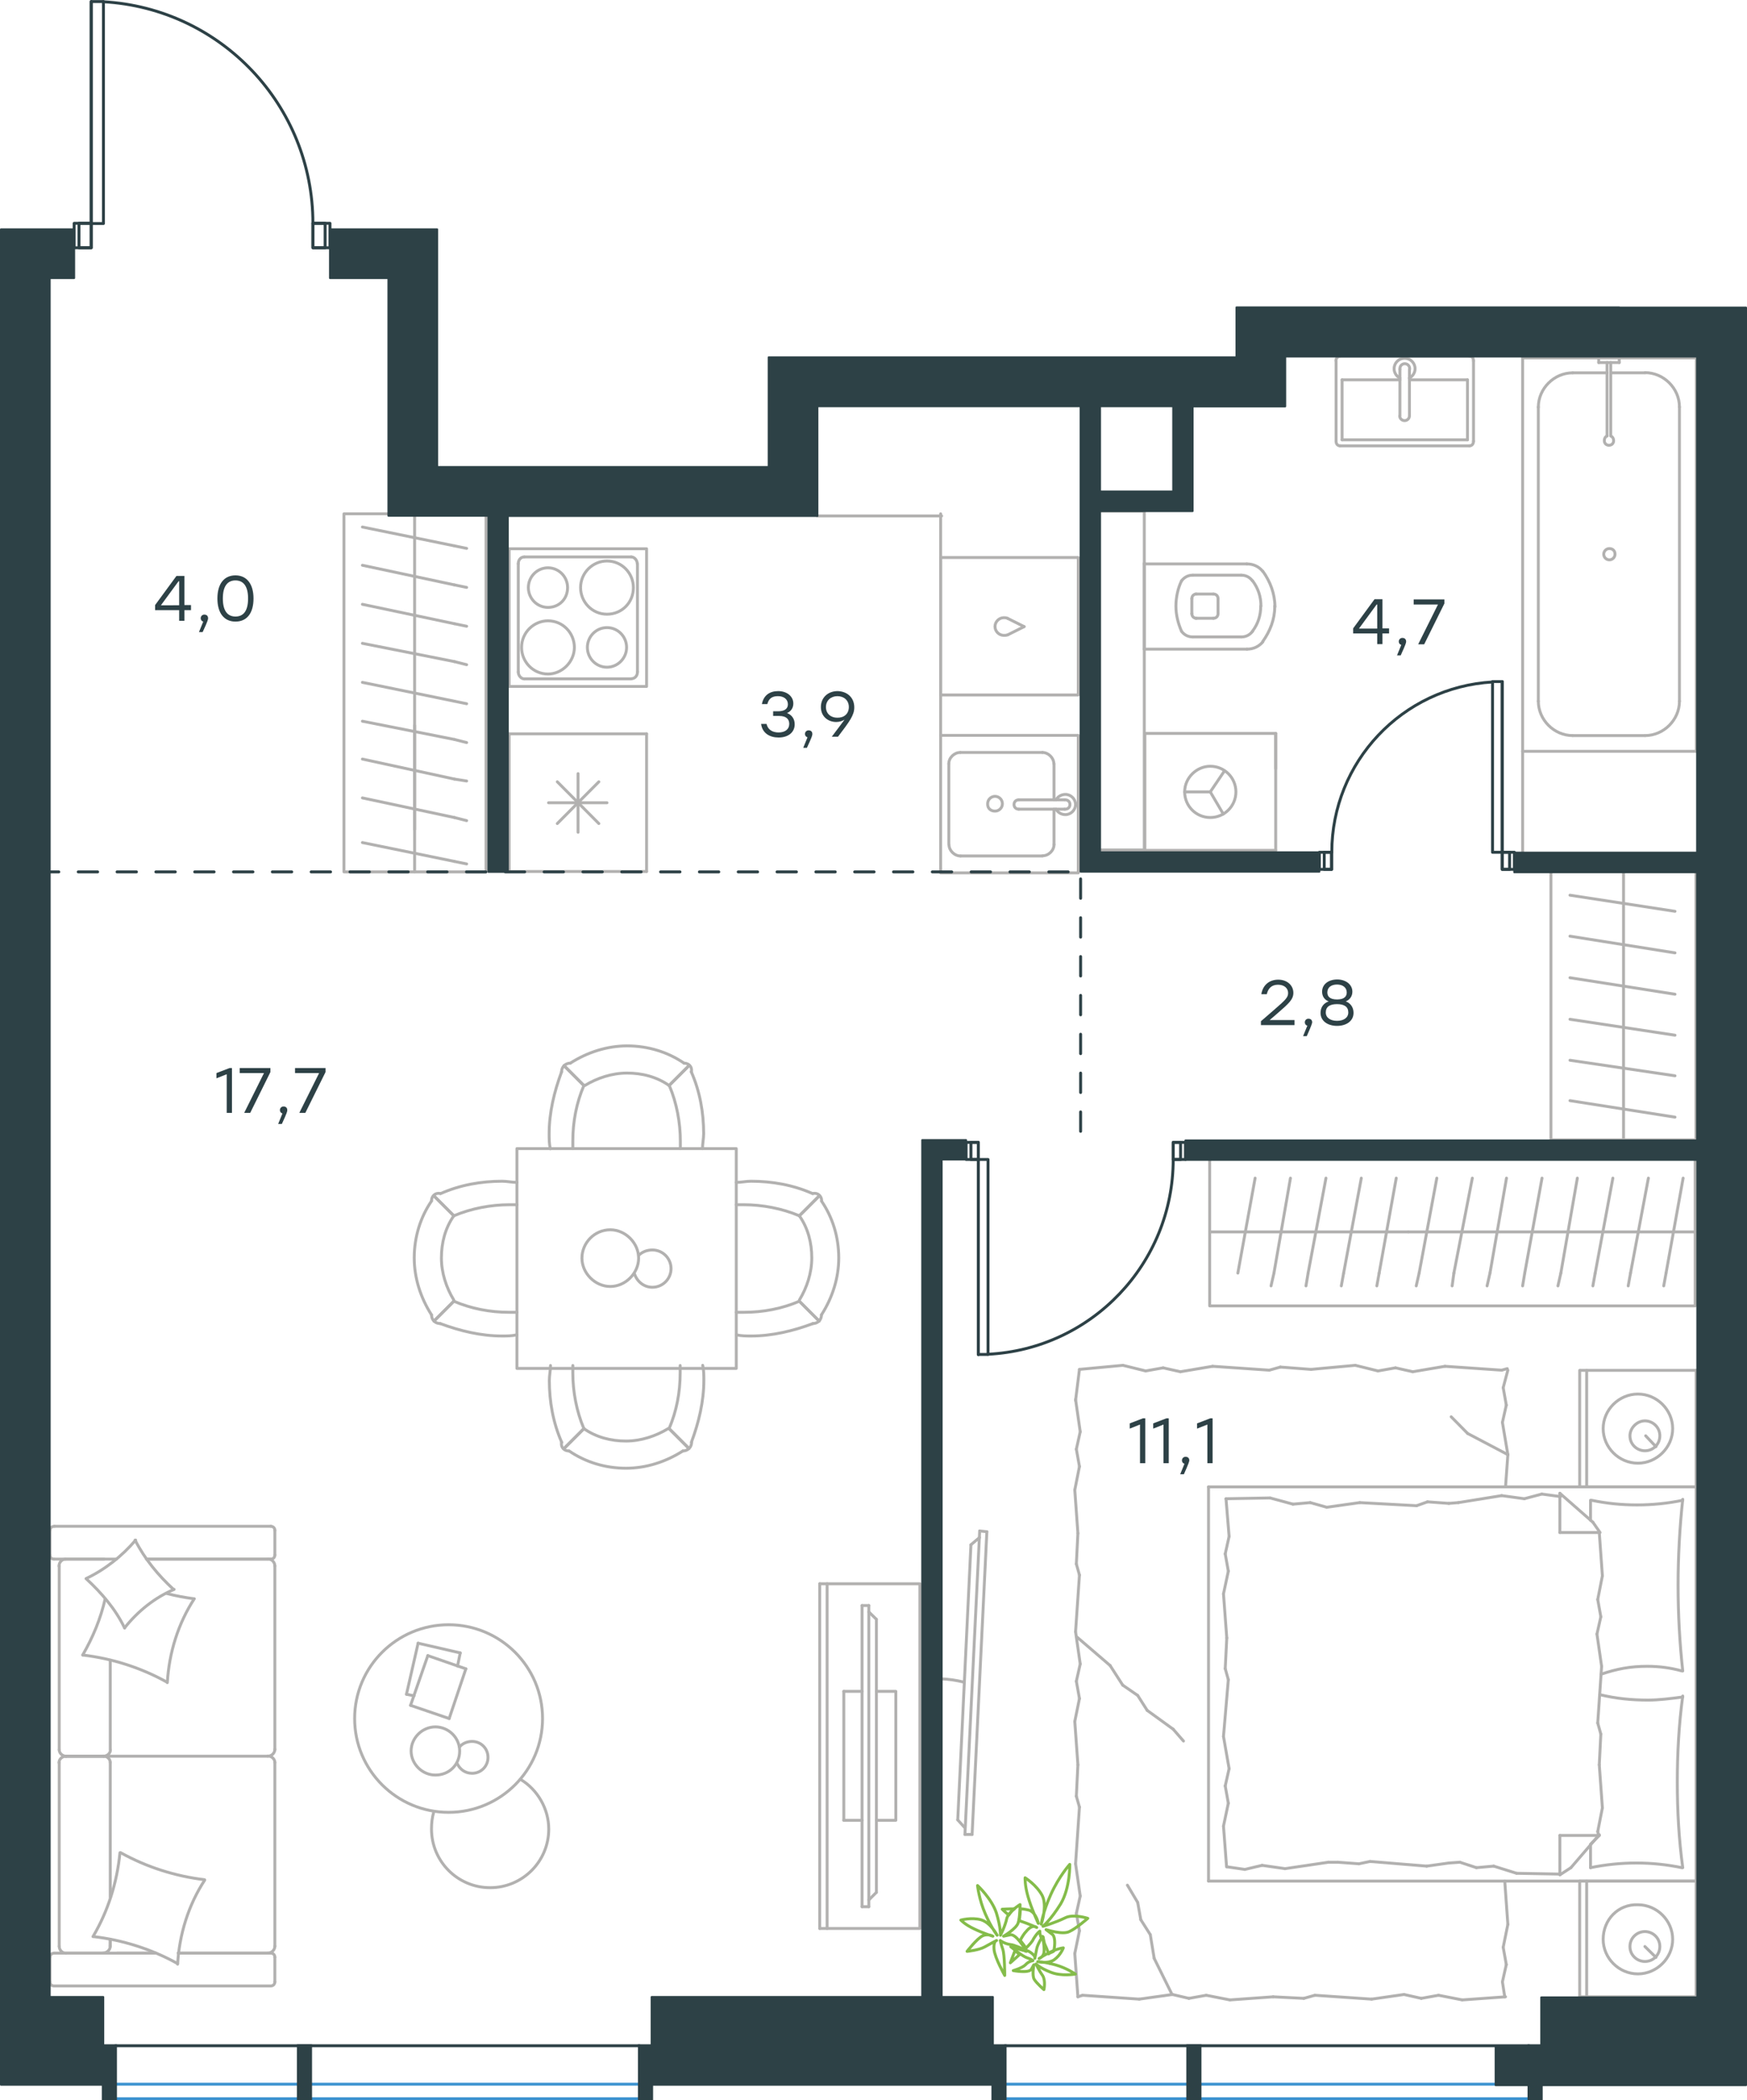 <?xml version="1.0" encoding="utf-8"?>
<!-- Generator: Adobe Illustrator 26.5.0, SVG Export Plug-In . SVG Version: 6.00 Build 0)  -->
<svg version="1.1" id="Слой_1" xmlns="http://www.w3.org/2000/svg" xmlns:xlink="http://www.w3.org/1999/xlink" x="0px" y="0px"
	 viewBox="0 0 900 1081.5" style="enable-background:new 0 0 900 1081.5;" xml:space="preserve">
<style type="text/css">
	.st0{fill:none;stroke:#B2B1B0;stroke-width:1.5;stroke-linecap:round;stroke-linejoin:round;stroke-miterlimit:22.926;}
	.st1{fill:none;stroke:#3C93D0;stroke-width:1.5;stroke-linecap:round;stroke-linejoin:round;stroke-miterlimit:22.926;}
	.st2{fill:none;stroke:#2D4146;stroke-width:1.5;stroke-linecap:round;stroke-linejoin:round;stroke-miterlimit:22.926;}
	.st3{fill:none;stroke:#2D4146;stroke-width:1.5;stroke-miterlimit:22.926;}
	
		.st4{fill-rule:evenodd;clip-rule:evenodd;fill:#2D4146;stroke:#2D4146;stroke-linecap:round;stroke-linejoin:round;stroke-miterlimit:10;}
	
		.st5{fill:none;stroke:#2D4146;stroke-width:1.5;stroke-linecap:round;stroke-linejoin:round;stroke-miterlimit:22.926;stroke-dasharray:10,10;}
	.st6{fill:#2D4146;}
	.st7{fill:none;stroke:#84BC4A;stroke-width:1.5;stroke-linecap:round;stroke-linejoin:round;stroke-miterlimit:22.926;}
</style>
<g>
	<line class="st0" x1="213.6" y1="449" x2="213.6" y2="373.6"/>
	<line class="st0" x1="240.4" y1="444.9" x2="234.1" y2="443.6"/>
	<line class="st0" x1="234.1" y1="443.6" x2="186.7" y2="433.9"/>
	<rect x="177.2" y="264.6" class="st0" width="73.2" height="184.4"/>
	<line class="st0" x1="213.6" y1="427.1" x2="213.6" y2="264.6"/>
	<line class="st0" x1="240.4" y1="282.4" x2="234.1" y2="281.1"/>
	<line class="st0" x1="234.1" y1="281.1" x2="186.7" y2="271.4"/>
	<line class="st0" x1="240.4" y1="302.5" x2="234.1" y2="301.2"/>
	<line class="st0" x1="234.1" y1="301.2" x2="186.7" y2="291.1"/>
	<line class="st0" x1="240.4" y1="322.5" x2="234.1" y2="321.2"/>
	<line class="st0" x1="234.1" y1="321.2" x2="186.7" y2="311.2"/>
	<line class="st0" x1="240.4" y1="342.3" x2="234.1" y2="340.7"/>
	<line class="st0" x1="234.1" y1="340.7" x2="186.7" y2="331.3"/>
	<line class="st0" x1="240.4" y1="362.4" x2="234.1" y2="361.1"/>
	<line class="st0" x1="234.1" y1="361.1" x2="186.7" y2="351.4"/>
	<line class="st0" x1="240.4" y1="382.4" x2="234.1" y2="380.8"/>
	<line class="st0" x1="234.1" y1="380.8" x2="186.7" y2="371.4"/>
	<line class="st0" x1="240.4" y1="402.2" x2="234.1" y2="401.2"/>
	<line class="st0" x1="234.1" y1="401.2" x2="186.7" y2="390.9"/>
	<line class="st0" x1="234.1" y1="421" x2="186.7" y2="410.9"/>
	<line class="st0" x1="240.4" y1="422.6" x2="234.1" y2="421"/>
</g>
<g>
	<line class="st0" x1="333.1" y1="377.9" x2="333.1" y2="448.8"/>
	<line class="st0" x1="297.8" y1="398.4" x2="297.8" y2="428.6"/>
	<line class="st0" x1="287.1" y1="424.1" x2="308.5" y2="402.6"/>
	<line class="st0" x1="287.1" y1="402.6" x2="308.5" y2="424.1"/>
	<line class="st0" x1="282.6" y1="413.4" x2="312.7" y2="413.4"/>
	<line class="st0" x1="333.1" y1="448.8" x2="262.3" y2="448.8"/>
	<line class="st0" x1="262.3" y1="377.9" x2="262.3" y2="448.8"/>
	<line class="st0" x1="333.1" y1="377.9" x2="262.3" y2="377.9"/>
</g>
<g>
	<rect x="484.6" y="378.7" class="st0" width="70.9" height="70.8"/>
	<line class="st0" x1="524.8" y1="416.7" x2="548.5" y2="416.7"/>
	<line class="st0" x1="543" y1="411.9" x2="543" y2="393.3"/>
	<line class="st0" x1="488.8" y1="393.3" x2="488.8" y2="434.9"/>
	<line class="st0" x1="543" y1="434.9" x2="543" y2="416.7"/>
	<line class="st0" x1="494.8" y1="440.8" x2="537" y2="440.8"/>
	<line class="st0" x1="548.5" y1="411.9" x2="524.8" y2="411.9"/>
	<line class="st0" x1="537" y1="387.5" x2="494.8" y2="387.5"/>
	<path class="st0" d="M524.8,416.7L524.8,416.7c-1.4,0-2.4-1-2.4-2.4c0-1.4,1-2.4,2.4-2.4"/>
	<path class="st0" d="M537,387.5c3.1,0,5.9,2.8,5.9,5.8"/>
	<path class="st0" d="M544,411.9c1-1.7,2.8-2.8,4.9-2.8c2.8,0,5.2,2.4,5.2,5.2c0,2.8-2.4,5.2-5.2,5.2c-2.1,0-3.8-1-4.9-2.8"/>
	<path class="st0" d="M494.8,440.8c-3.1,0-5.9-2.8-5.9-5.8"/>
	<path class="st0" d="M543,434.9c0,3.1-2.8,5.8-5.9,5.8"/>
	<path class="st0" d="M488.8,393.3c0-3.1,2.8-5.8,5.9-5.8"/>
	<path class="st0" d="M548.5,411.9h0.3c1.4,0,2.4,1,2.4,2.4c0,1.4-1,2.4-2.4,2.4h-0.3"/>
	<path class="st0" d="M512.6,417.7c2.1,0,3.8-1.7,3.8-3.8c0-2.1-1.7-3.8-3.8-3.8c-2.1,0-3.8,1.7-3.8,3.8
		C508.7,416.4,510.5,417.7,512.6,417.7z"/>
</g>
<g>
	<path class="st0" d="M292.4,302.6c0-5.6-4.5-10.2-10.1-10.2c-5.6,0-10.1,4.6-10.1,10.2c0,5.6,4.5,10.2,10.1,10.2
		C287.9,312.8,292.4,308.6,292.4,302.6z"/>
	<path class="st0" d="M295.9,333.4c0-7.4-5.9-13.7-13.6-13.7c-7.3,0-13.6,6-13.6,13.7c0,7.4,5.9,13.7,13.6,13.7
		C289.6,347.1,295.9,340.8,295.9,333.4z"/>
	<path class="st0" d="M322.8,333.4c0-5.6-4.5-10.2-10.1-10.2c-5.6,0-10.1,4.6-10.1,10.2c0,5.6,4.5,10.2,10.1,10.2
		C318.2,343.6,322.8,339,322.8,333.4z"/>
	<path class="st0" d="M326.3,302.6c0-7.4-5.9-13.7-13.6-13.7c-7.3,0-13.6,6-13.6,13.7c0,7.4,5.9,13.7,13.6,13.7
		S326.3,310.3,326.3,302.6z"/>
	<line class="st0" x1="267" y1="346" x2="267" y2="290.3"/>
	<line class="st0" x1="325.2" y1="349.6" x2="270.1" y2="349.6"/>
	<line class="st0" x1="328.4" y1="290.3" x2="328.4" y2="346"/>
	<line class="st0" x1="270.1" y1="286.8" x2="325.2" y2="286.8"/>
	<path class="st0" d="M328.4,346L328.4,346c0,2.1-1.4,3.5-3.1,3.5"/>
	<path class="st0" d="M267,290.3L267,290.3c0-2.1,1.4-3.5,3.1-3.5"/>
	<path class="st0" d="M270.1,349.6L270.1,349.6c-1.7,0-3.1-1.8-3.1-3.5"/>
	<path class="st0" d="M325.2,286.8L325.2,286.8c1.7,0,3.1,1.8,3.1,3.5"/>
	<rect x="262.3" y="282.6" class="st0" width="70.8" height="70.9"/>
</g>
<g>
	<rect x="484.6" y="287.1" class="st0" width="70.9" height="70.8"/>
	<line class="st0" x1="527.6" y1="322.7" x2="519.2" y2="318.5"/>
	<line class="st0" x1="519.2" y1="326.9" x2="527.6" y2="322.7"/>
	<path class="st0" d="M519.2,326.9c-0.7,0.3-1.4,0.3-2.1,0.3c-2.4,0-4.5-2.1-4.5-4.5"/>
	<path class="st0" d="M519.2,318.5c-0.7-0.4-1.4-0.4-2.1-0.4c-2.4,0-4.5,2.1-4.5,4.5"/>
</g>
<line class="st0" x1="484.6" y1="378.7" x2="484.6" y2="264.6"/>
<line class="st0" x1="421.1" y1="265.7" x2="485.1" y2="265.7"/>
<g>
	<line class="st0" x1="589.5" y1="290" x2="589.5" y2="334.3"/>
	<g>
		<line class="st0" x1="642.4" y1="290.4" x2="589.5" y2="290.4"/>
		<line class="st0" x1="614.5" y1="328" x2="639.5" y2="328"/>
		<line class="st0" x1="639.5" y1="296.2" x2="614.5" y2="296.2"/>
		<line class="st0" x1="615.9" y1="318.4" x2="625.1" y2="318.4"/>
		<line class="st0" x1="625.1" y1="305.9" x2="615.9" y2="305.9"/>
		<line class="st0" x1="614" y1="308.3" x2="614" y2="316"/>
		<line class="st0" x1="589.5" y1="334.3" x2="642.4" y2="334.3"/>
		<line class="st0" x1="627.5" y1="316" x2="627.5" y2="308.3"/>
		<path class="st0" d="M650.5,330.4c3.8-5.3,6.2-11.5,6.2-17.8c0,0,0,0,0-0.5"/>
		<path class="st0" d="M614,316c0,1.4,1,2.4,2.4,2.4"/>
		<path class="st0" d="M608.7,325.1c1.4,1.9,3.4,2.9,5.8,2.9"/>
		<path class="st0" d="M625.1,318.4c1.4,0,2.4-1,2.4-2.4"/>
		<path class="st0" d="M645.2,325.1c2.9-3.8,4.3-8.2,4.3-13"/>
		<path class="st0" d="M627.5,308.3c0-1.4-1-2.4-2.4-2.4"/>
		<path class="st0" d="M616.4,305.9c-1.4,0-2.4,1-2.4,2.4"/>
		<path class="st0" d="M614.5,296.2c-2.4,0-4.3,1-5.8,2.9"/>
		<path class="st0" d="M608.7,299.1c-1.9,3.8-2.9,8.7-2.9,13s1,8.7,2.9,13"/>
		<path class="st0" d="M645.2,299.1c-1.4-1.9-3.4-2.9-5.8-2.9"/>
		<path class="st0" d="M656.8,312.5L656.8,312.5c0-6.7-2.4-13-6.2-18.3"/>
		<path class="st0" d="M642.4,334.3c3.4,0,6.2-1.4,8.2-3.8"/>
		<path class="st0" d="M650.5,294.2c-1.9-2.4-4.8-3.8-8.2-3.8"/>
		<path class="st0" d="M649.6,312.1L649.6,312.1c0-4.8-1.4-9.1-4.3-13"/>
		<path class="st0" d="M639.5,328c2.4,0,4.3-1,5.8-2.9"/>
	</g>
	<rect x="566.3" y="263.2" class="st0" width="23.2" height="174.5"/>
</g>
<g>
	<line class="st0" x1="691.4" y1="226.5" x2="691.4" y2="195.6"/>
	<line class="st0" x1="691.4" y1="195.6" x2="721.2" y2="195.6"/>
	<line class="st0" x1="726.1" y1="195.6" x2="756" y2="195.6"/>
	<line class="st0" x1="756" y1="226.5" x2="691.4" y2="226.5"/>
	<line class="st0" x1="756" y1="195.6" x2="756" y2="226.5"/>
	<line class="st0" x1="757" y1="183.4" x2="690.3" y2="183.4"/>
	<line class="st0" x1="759.1" y1="227.2" x2="759.1" y2="185.8"/>
	<line class="st0" x1="690.3" y1="229.6" x2="757" y2="229.6"/>
	<line class="st0" x1="688.3" y1="185.8" x2="688.3" y2="227.2"/>
	<path class="st0" d="M688.3,227.2c0,1.4,0.8,2.4,2.1,2.4"/>
	<path class="st0" d="M757,229.6c1.3,0,2.1-1,2.1-2.4"/>
	<path class="st0" d="M759.1,185.8c0-1.4-0.8-2.4-2.1-2.4"/>
	<path class="st0" d="M690.3,183.4c-0.8,0-2.1,1-2.1,2.4"/>
	<line class="st0" x1="726.1" y1="214.1" x2="726.1" y2="190.2"/>
	<line class="st0" x1="721.2" y1="190.2" x2="721.2" y2="214.1"/>
	<path class="st0" d="M726.1,214.1L726.1,214.1c0,1.4-1.1,2.5-2.5,2.5c-1.4,0-2.5-1.1-2.5-2.4v0"/>
	<path class="st0" d="M721.2,194.7c-1.8-0.9-3-2.8-3-4.8c0-3,2.4-5.4,5.4-5.4c3,0,5.4,2.4,5.4,5.4c0,2-1.2,3.9-3,4.8"/>
	<path class="st0" d="M721.2,190.2c0-0.1,0-0.2,0-0.4c0-1.4,1.1-2.5,2.5-2.5c1.4,0,2.5,1.1,2.5,2.5c0,0.1,0,0.2,0,0.4"/>
</g>
<g>
	<line class="st0" x1="830.6" y1="192" x2="847.5" y2="192"/>
	<line class="st0" x1="810.2" y1="192" x2="827.9" y2="192"/>
	<line class="st0" x1="865.2" y1="209.6" x2="865.2" y2="361.1"/>
	<line class="st0" x1="847.5" y1="378.8" x2="810.2" y2="378.8"/>
	<line class="st0" x1="784.4" y1="386.9" x2="784.4" y2="184.3"/>
	<line class="st0" x1="873.9" y1="386.9" x2="784.4" y2="386.9"/>
	<line class="st0" x1="792.5" y1="361.1" x2="792.5" y2="209.6"/>
	<line class="st0" x1="873.9" y1="184.3" x2="873.9" y2="386.9"/>
	<line class="st0" x1="784.4" y1="184.3" x2="873.9" y2="184.3"/>
	<path class="st0" d="M847.5,378.8c9.6,0,17.7-8.1,17.7-17.7"/>
	<path class="st0" d="M810.2,192c-9.6,0-17.7,8.1-17.7,17.7"/>
	<path class="st0" d="M792.5,361.1c0,9.6,8.1,17.7,17.7,17.7"/>
	<path class="st0" d="M865.2,209.6c0-9.6-8.1-17.7-17.7-17.7"/>
	<line class="st0" x1="868.6" y1="184.3" x2="871" y2="184.3"/>
	<line class="st0" x1="829.8" y1="186.7" x2="829.8" y2="224.5"/>
	<line class="st0" x1="827.9" y1="224.5" x2="827.9" y2="186.7"/>
	<line class="st0" x1="823.6" y1="184.3" x2="834.2" y2="184.3"/>
	<line class="st0" x1="834.2" y1="184.3" x2="834.2" y2="186.7"/>
	<line class="st0" x1="834.2" y1="186.7" x2="823.6" y2="186.7"/>
	<line class="st0" x1="823.6" y1="186.7" x2="823.6" y2="184.3"/>
	<path class="st0" d="M827.9,224.5c-1,0.5-1.4,1.4-1.4,2.4c0,1.4,1,2.4,2.4,2.4c1.4,0,2.4-1,2.4-2.4c0-1-0.5-1.9-1.4-2.4"/>
	<path class="st0" d="M829.1,282.5c-1.6,0-2.9,1.3-2.9,2.9s1.3,2.9,2.9,2.9c1.6,0,2.9-1.3,2.9-2.9
		C832,283.5,830.7,282.5,829.1,282.5z"/>
</g>
<g>
	<line class="st0" x1="589.8" y1="377.7" x2="589.8" y2="437.9"/>
	<g>
		<line class="st0" x1="657.2" y1="437.9" x2="589.8" y2="437.9"/>
		<line class="st0" x1="657.2" y1="395.8" x2="657.2" y2="377.7"/>
		<line class="st0" x1="657.2" y1="437.9" x2="657.2" y2="377.7"/>
		<line class="st0" x1="623.5" y1="407.8" x2="630.8" y2="397"/>
		<line class="st0" x1="623.5" y1="407.8" x2="610.3" y2="407.8"/>
		<line class="st0" x1="623.5" y1="407.8" x2="630.2" y2="419.2"/>
		<path class="st0" d="M610.3,407.8c0,7.3,5.9,13.2,13.2,13.2c7.3,0,13.2-5.9,13.2-13.2c0-7.3-5.9-13.2-13.2-13.2
			C616.5,394.6,610.3,400.5,610.3,407.8z"/>
		<line class="st0" x1="657.2" y1="377.7" x2="589.7" y2="377.7"/>
	</g>
</g>
<line class="st0" x1="784.4" y1="386.9" x2="784.4" y2="438.9"/>
<g>
	<rect x="799" y="448.7" class="st0" width="74.7" height="138.3"/>
	<line class="st0" x1="836.4" y1="587.1" x2="836.4" y2="448.7"/>
	<line class="st0" x1="862.9" y1="469.3" x2="808.8" y2="461"/>
	<line class="st0" x1="862.9" y1="490.7" x2="808.8" y2="482.1"/>
	<line class="st0" x1="862.9" y1="512" x2="808.8" y2="503.5"/>
	<line class="st0" x1="862.9" y1="533.1" x2="808.8" y2="524.9"/>
	<line class="st0" x1="862.9" y1="554" x2="808.8" y2="546"/>
	<line class="st0" x1="862.9" y1="575.3" x2="808.8" y2="566.8"/>
</g>
<g>
	<line class="st0" x1="623.2" y1="634.4" x2="725.5" y2="634.4"/>
	<line class="st0" x1="709.3" y1="662.2" x2="710.5" y2="655.6"/>
	<line class="st0" x1="710.5" y1="655.6" x2="719.3" y2="606.7"/>
	<line class="st0" x1="691" y1="662.2" x2="692.2" y2="655.6"/>
	<line class="st0" x1="692.2" y1="655.6" x2="701.3" y2="606.7"/>
	<line class="st0" x1="672.8" y1="662.2" x2="673.9" y2="655.6"/>
	<line class="st0" x1="673.9" y1="655.6" x2="683.1" y2="606.7"/>
	<line class="st0" x1="654.8" y1="662.2" x2="656.3" y2="655.6"/>
	<line class="st0" x1="656.3" y1="655.6" x2="664.8" y2="606.7"/>
	<line class="st0" x1="637.7" y1="655.6" x2="646.6" y2="606.7"/>
	<rect x="623.2" y="596.8" class="st0" width="250.1" height="75.7"/>
	<line class="st0" x1="725.5" y1="634.4" x2="873.3" y2="634.4"/>
	<line class="st0" x1="857.1" y1="662.2" x2="858.3" y2="655.6"/>
	<line class="st0" x1="858.3" y1="655.6" x2="867.1" y2="606.7"/>
	<line class="st0" x1="838.8" y1="662.2" x2="840" y2="655.6"/>
	<line class="st0" x1="840" y1="655.6" x2="849.2" y2="606.7"/>
	<line class="st0" x1="820.6" y1="662.2" x2="821.8" y2="655.6"/>
	<line class="st0" x1="821.8" y1="655.6" x2="830.9" y2="606.7"/>
	<line class="st0" x1="802.6" y1="662.2" x2="804.1" y2="655.6"/>
	<line class="st0" x1="804.1" y1="655.6" x2="812.6" y2="606.7"/>
	<line class="st0" x1="784.4" y1="662.2" x2="785.5" y2="655.6"/>
	<line class="st0" x1="785.5" y1="655.6" x2="794.4" y2="606.7"/>
	<line class="st0" x1="766.1" y1="662.2" x2="767.6" y2="655.6"/>
	<line class="st0" x1="767.6" y1="655.6" x2="776.1" y2="606.7"/>
	<line class="st0" x1="748.1" y1="662.2" x2="749" y2="655.6"/>
	<line class="st0" x1="749" y1="655.6" x2="758.5" y2="606.7"/>
	<line class="st0" x1="731.1" y1="655.6" x2="740.2" y2="606.7"/>
	<line class="st0" x1="729.6" y1="662.2" x2="731.1" y2="655.6"/>
</g>
<g>
	<line class="st0" x1="873.8" y1="968.7" x2="873.8" y2="1028.3"/>
	<line class="st0" x1="813.8" y1="1028.3" x2="813.8" y2="968.7"/>
	<line class="st0" x1="813.8" y1="968.7" x2="873.8" y2="968.7"/>
	<line class="st0" x1="873.8" y1="1028.3" x2="813.8" y2="1028.3"/>
	<line class="st0" x1="847.4" y1="1002.4" x2="853.1" y2="1008"/>
	<line class="st0" x1="817.4" y1="1028.3" x2="817.4" y2="968.7"/>
	<path class="st0" d="M825.9,998.7c0,9.7,8.1,17.8,17.9,17.8c9.7,0,17.9-8.1,17.9-17.8c0-9.7-8.1-17.8-17.9-17.8
		C833.6,980.5,825.9,988.6,825.9,998.7z"/>
	<path class="st0" d="M839.7,1002.4c0,4.5,3.7,7.7,7.7,7.7c4.5,0,7.7-3.6,7.7-7.7c0-4.5-3.7-7.7-7.7-7.7
		C843.4,994.7,839.7,997.9,839.7,1002.4z"/>
	<line class="st0" x1="873.8" y1="765.7" x2="873.8" y2="968.7"/>
	<line class="st0" x1="819.4" y1="782.9" x2="819.4" y2="772.6"/>
	<line class="st0" x1="823.9" y1="945.2" x2="803.6" y2="945.2"/>
	<line class="st0" x1="819.4" y1="949.7" x2="823.9" y2="945.2"/>
	<line class="st0" x1="622.6" y1="765.7" x2="873.8" y2="765.7"/>
	<line class="st0" x1="803.6" y1="965.5" x2="803.6" y2="945.2"/>
	<line class="st0" x1="873.8" y1="968.7" x2="622.6" y2="968.7"/>
	<line class="st0" x1="803.6" y1="769" x2="820.6" y2="783.9"/>
	<line class="st0" x1="820.6" y1="783.9" x2="824.3" y2="789.2"/>
	<line class="st0" x1="819.4" y1="961.8" x2="819.4" y2="950"/>
	<line class="st0" x1="823.9" y1="789.2" x2="803.6" y2="789.2"/>
	<line class="st0" x1="823.9" y1="944.8" x2="809.3" y2="961.8"/>
	<line class="st0" x1="809.3" y1="961.8" x2="803.6" y2="965.5"/>
	<line class="st0" x1="803.6" y1="769" x2="803.6" y2="789.2"/>
	<line class="st0" x1="631.2" y1="859.3" x2="632" y2="843.5"/>
	<line class="st0" x1="633.2" y1="910.8" x2="630.3" y2="894.2"/>
	<line class="st0" x1="632.8" y1="928.6" x2="631.2" y2="919.7"/>
	<line class="st0" x1="631.2" y1="919.7" x2="633.2" y2="910.8"/>
	<line class="st0" x1="632.8" y1="865" x2="631.2" y2="859.3"/>
	<line class="st0" x1="630.3" y1="894.2" x2="632.8" y2="865"/>
	<line class="st0" x1="631.9" y1="961.4" x2="630.3" y2="940.4"/>
	<line class="st0" x1="630.3" y1="940.4" x2="632.8" y2="928.6"/>
	<line class="st0" x1="633.2" y1="791.2" x2="631.6" y2="771.8"/>
	<line class="st0" x1="632.8" y1="809.1" x2="631.2" y2="800.2"/>
	<line class="st0" x1="631.2" y1="800.2" x2="633.2" y2="791.2"/>
	<line class="st0" x1="632" y1="843.5" x2="630.3" y2="820.8"/>
	<line class="st0" x1="630.3" y1="820.8" x2="632.8" y2="809.1"/>
	<line class="st0" x1="622.6" y1="765.7" x2="622.6" y2="968.7"/>
	<path class="st0" d="M866.9,860.5c-1.6-14.6-2.4-29.2-2.4-44.2c0-14.6,0.8-29.6,2.4-44.2"/>
	<path class="st0" d="M824.8,862.2c8.1-2.8,15.3-4.1,23.8-4.1c6.1,0,12.2,0.8,17.9,2.4"/>
	<path class="st0" d="M866.9,772.6c-7.7,1.6-15.8,2.4-23.5,2.4c-8.1,0-15.8-0.8-23.5-2.4"/>
	<path class="st0" d="M866.9,873.9c-6.1,0.8-12.2,1.6-17.9,1.6c-8.5,0-16.6-0.8-24.8-2.8"/>
	<line class="st0" x1="752.1" y1="959" x2="746.4" y2="959.4"/>
	<line class="st0" x1="769.5" y1="961" x2="760.6" y2="961.8"/>
	<line class="st0" x1="760.6" y1="961.8" x2="752.1" y2="959"/>
	<line class="st0" x1="803.6" y1="965.1" x2="781.3" y2="964.7"/>
	<line class="st0" x1="781.3" y1="964.7" x2="769.5" y2="961"/>
	<line class="st0" x1="700.1" y1="959.8" x2="689.2" y2="959"/>
	<line class="st0" x1="746.4" y1="959.4" x2="735" y2="961"/>
	<line class="st0" x1="705.8" y1="958.6" x2="700.1" y2="959.8"/>
	<line class="st0" x1="735" y1="961" x2="705.8" y2="958.6"/>
	<line class="st0" x1="689.2" y1="959" x2="684.3" y2="959"/>
	<line class="st0" x1="650.2" y1="960.6" x2="641.3" y2="962.7"/>
	<line class="st0" x1="641.3" y1="962.7" x2="632.4" y2="961.4"/>
	<line class="st0" x1="684.3" y1="959" x2="662" y2="962.3"/>
	<line class="st0" x1="662" y1="962.3" x2="650.2" y2="960.6"/>
	<line class="st0" x1="683.5" y1="776.2" x2="689.2" y2="775.4"/>
	<line class="st0" x1="666.1" y1="774.6" x2="675" y2="773.8"/>
	<line class="st0" x1="675" y1="773.8" x2="683.5" y2="776.2"/>
	<line class="st0" x1="631.6" y1="771.8" x2="654.3" y2="771.4"/>
	<line class="st0" x1="654.3" y1="771.4" x2="666.1" y2="774.6"/>
	<line class="st0" x1="735.4" y1="773.4" x2="746.4" y2="774.2"/>
	<line class="st0" x1="689.2" y1="775.4" x2="700.5" y2="773.8"/>
	<line class="st0" x1="729.8" y1="775.4" x2="735.4" y2="773.4"/>
	<line class="st0" x1="700.5" y1="773.8" x2="729.8" y2="775.4"/>
	<line class="st0" x1="746.4" y1="774.2" x2="751.3" y2="773.8"/>
	<line class="st0" x1="803.2" y1="770.6" x2="804" y2="770.6"/>
	<line class="st0" x1="785.3" y1="771.8" x2="794.3" y2="769.4"/>
	<line class="st0" x1="794.3" y1="769.4" x2="803.2" y2="770.6"/>
	<line class="st0" x1="751.3" y1="773.8" x2="773.6" y2="770.2"/>
	<line class="st0" x1="773.6" y1="770.2" x2="785.3" y2="771.8"/>
	<path class="st0" d="M866.9,961.8c-2-14.6-2.8-29.2-2.8-44.2c0-14.6,0.8-29.6,2.8-44.2"/>
	<path class="st0" d="M819.4,961.8c7.7-1.6,15.8-2.4,23.5-2.4c8.1,0,15.8,0.8,23.5,2.4"/>
	<line class="st0" x1="824.7" y1="893" x2="823.9" y2="908.8"/>
	<line class="st0" x1="822.7" y1="841.5" x2="825.1" y2="858.1"/>
	<line class="st0" x1="823.1" y1="823.7" x2="824.7" y2="832.6"/>
	<line class="st0" x1="824.7" y1="832.6" x2="822.7" y2="841.5"/>
	<line class="st0" x1="823.1" y1="887.3" x2="824.7" y2="893"/>
	<line class="st0" x1="825.1" y1="858.1" x2="823.1" y2="887.3"/>
	<line class="st0" x1="823.9" y1="789.2" x2="825.5" y2="811.5"/>
	<line class="st0" x1="825.5" y1="811.5" x2="823.1" y2="823.7"/>
	<line class="st0" x1="823.1" y1="943.2" x2="823.5" y2="945.2"/>
	<line class="st0" x1="823.9" y1="908.8" x2="825.5" y2="931"/>
	<line class="st0" x1="825.5" y1="931" x2="823.1" y2="943.2"/>
	<line class="st0" x1="873.8" y1="705.7" x2="873.8" y2="765.7"/>
	<line class="st0" x1="813.8" y1="765.7" x2="813.8" y2="705.7"/>
	<line class="st0" x1="814.2" y1="705.7" x2="873.8" y2="705.7"/>
	<line class="st0" x1="873.8" y1="765.7" x2="814.2" y2="765.7"/>
	<line class="st0" x1="847.8" y1="739.4" x2="853.1" y2="745"/>
	<line class="st0" x1="817.4" y1="765.7" x2="817.4" y2="705.7"/>
	<line class="st0" x1="774" y1="1020.6" x2="775.2" y2="1028.3"/>
	<line class="st0" x1="774.4" y1="1002.8" x2="776" y2="1011.7"/>
	<line class="st0" x1="776" y1="1011.7" x2="774" y2="1020.6"/>
	<line class="st0" x1="775.2" y1="968.7" x2="776.8" y2="991"/>
	<line class="st0" x1="776.8" y1="991" x2="774.4" y2="1002.8"/>
	<line class="st0" x1="671.7" y1="1029.1" x2="655.9" y2="1028.3"/>
	<line class="st0" x1="723.3" y1="1027.1" x2="706.6" y2="1029.5"/>
	<line class="st0" x1="741.1" y1="1027.5" x2="732.2" y2="1029.1"/>
	<line class="st0" x1="732.2" y1="1029.1" x2="723.3" y2="1027.1"/>
	<line class="st0" x1="677.4" y1="1027.5" x2="671.7" y2="1029.1"/>
	<line class="st0" x1="706.6" y1="1029.5" x2="677.4" y2="1027.5"/>
	<line class="st0" x1="775.6" y1="1028.3" x2="753.3" y2="1029.9"/>
	<line class="st0" x1="753.3" y1="1029.9" x2="741.1" y2="1027.5"/>
	<line class="st0" x1="604" y1="1027.1" x2="586.9" y2="1029.5"/>
	<line class="st0" x1="621.4" y1="1027.5" x2="612.5" y2="1029.1"/>
	<line class="st0" x1="612.5" y1="1029.1" x2="604" y2="1027.1"/>
	<line class="st0" x1="557.7" y1="1027.5" x2="555.3" y2="1028.3"/>
	<line class="st0" x1="586.9" y1="1029.5" x2="557.7" y2="1027.5"/>
	<line class="st0" x1="655.9" y1="1028.3" x2="633.6" y2="1029.9"/>
	<line class="st0" x1="633.6" y1="1029.9" x2="621.4" y2="1027.5"/>
	<line class="st0" x1="554.5" y1="925" x2="555.3" y2="908.8"/>
	<line class="st0" x1="556.5" y1="976.4" x2="554.1" y2="959.8"/>
	<line class="st0" x1="556.1" y1="994.3" x2="554.5" y2="985.4"/>
	<line class="st0" x1="554.5" y1="985.4" x2="556.5" y2="976.4"/>
	<line class="st0" x1="556.1" y1="930.6" x2="554.5" y2="925"/>
	<line class="st0" x1="554.1" y1="959.8" x2="556.1" y2="930.6"/>
	<line class="st0" x1="555.3" y1="1028.3" x2="553.7" y2="1006"/>
	<line class="st0" x1="553.7" y1="1006" x2="556.1" y2="994.3"/>
	<line class="st0" x1="554.5" y1="805.4" x2="555.3" y2="789.6"/>
	<line class="st0" x1="556.5" y1="856.9" x2="554.1" y2="840.3"/>
	<line class="st0" x1="556.1" y1="874.7" x2="554.5" y2="865.8"/>
	<line class="st0" x1="554.5" y1="865.8" x2="556.5" y2="856.9"/>
	<line class="st0" x1="556.1" y1="811.1" x2="554.5" y2="805.4"/>
	<line class="st0" x1="554.1" y1="840.3" x2="556.1" y2="811.1"/>
	<line class="st0" x1="555.3" y1="908.8" x2="553.7" y2="886.5"/>
	<line class="st0" x1="553.7" y1="886.5" x2="556.1" y2="874.7"/>
	<line class="st0" x1="554.1" y1="721.2" x2="556.1" y2="705.2"/>
	<line class="st0" x1="556.5" y1="737.3" x2="554.1" y2="720.7"/>
	<line class="st0" x1="556.1" y1="755.2" x2="554.5" y2="746.3"/>
	<line class="st0" x1="554.5" y1="746.3" x2="556.5" y2="737.3"/>
	<line class="st0" x1="555.3" y1="789.6" x2="553.7" y2="767.3"/>
	<line class="st0" x1="553.7" y1="767.3" x2="556.1" y2="755.2"/>
	<line class="st0" x1="659.6" y1="704" x2="675.4" y2="705.2"/>
	<line class="st0" x1="608.1" y1="706.4" x2="624.7" y2="703.6"/>
	<line class="st0" x1="590.2" y1="706" x2="599.2" y2="704.4"/>
	<line class="st0" x1="599.2" y1="704.4" x2="608.1" y2="706.4"/>
	<line class="st0" x1="653.9" y1="705.6" x2="659.6" y2="704"/>
	<line class="st0" x1="624.7" y1="703.6" x2="653.9" y2="705.6"/>
	<line class="st0" x1="556.1" y1="705.2" x2="578.5" y2="703.1"/>
	<line class="st0" x1="578.5" y1="703.1" x2="590.2" y2="706"/>
	<line class="st0" x1="727.8" y1="706.4" x2="744.4" y2="703.6"/>
	<line class="st0" x1="709.9" y1="706" x2="718.9" y2="704.4"/>
	<line class="st0" x1="718.9" y1="704.4" x2="727.8" y2="706.4"/>
	<line class="st0" x1="773.6" y1="705.6" x2="776.5" y2="704.8"/>
	<line class="st0" x1="744.4" y1="703.6" x2="773.6" y2="705.6"/>
	<line class="st0" x1="675.4" y1="705.2" x2="698.2" y2="703.1"/>
	<line class="st0" x1="698.2" y1="703.1" x2="709.9" y2="706"/>
	<line class="st0" x1="774" y1="732.5" x2="776.8" y2="749.1"/>
	<line class="st0" x1="774.4" y1="714.6" x2="776" y2="723.6"/>
	<line class="st0" x1="776" y1="723.6" x2="774" y2="732.5"/>
	<line class="st0" x1="776.8" y1="749.1" x2="775.6" y2="765.7"/>
	<line class="st0" x1="776.8" y1="705.6" x2="774.4" y2="714.6"/>
	<line class="st0" x1="591" y1="880.8" x2="604.4" y2="890.5"/>
	<line class="st0" x1="578.4" y1="867.8" x2="586.1" y2="873.1"/>
	<line class="st0" x1="586.1" y1="873.1" x2="591" y2="880.8"/>
	<line class="st0" x1="604.4" y1="890.5" x2="609.7" y2="896.6"/>
	<line class="st0" x1="554.9" y1="843.1" x2="571.9" y2="857.7"/>
	<line class="st0" x1="571.9" y1="857.7" x2="578.4" y2="867.8"/>
	<line class="st0" x1="776.8" y1="749.1" x2="756.1" y2="738.2"/>
	<line class="st0" x1="756.1" y1="738.2" x2="747.6" y2="729.6"/>
	<line class="st0" x1="586.1" y1="979.7" x2="580.8" y2="970.8"/>
	<line class="st0" x1="592.6" y1="996.3" x2="587.7" y2="988.6"/>
	<line class="st0" x1="587.7" y1="988.6" x2="586.1" y2="979.7"/>
	<line class="st0" x1="603.8" y1="1027.1" x2="594.6" y2="1008.5"/>
	<line class="st0" x1="594.6" y1="1008.5" x2="592.6" y2="996.3"/>
	<path class="st0" d="M825.9,735.7c0,9.7,8.1,17.8,17.9,17.8c9.7,0,17.9-8.1,17.9-17.8c0-9.7-8.1-17.8-17.9-17.8
		C834,717.9,825.9,726,825.9,735.7z"/>
	<path class="st0" d="M839.7,739.4c0,4.5,3.7,7.7,7.7,7.7c4.5,0,7.7-3.6,7.7-7.7c0-4.5-3.7-7.7-7.7-7.7
		C843.4,731.7,839.7,735.3,839.7,739.4z"/>
</g>
<g>
	<path class="st0" d="M496.8,866.3c-4.1-1-8.3-1.7-12.3-1.7"/>
	<line class="st0" x1="504.7" y1="788.4" x2="497.1" y2="944.7"/>
	<line class="st0" x1="500.8" y1="944.7" x2="508.4" y2="788.8"/>
	<line class="st0" x1="508.4" y1="788.8" x2="504.7" y2="788.4"/>
	<line class="st0" x1="493.4" y1="937.2" x2="500.2" y2="795.5"/>
	<line class="st0" x1="497.1" y1="941.3" x2="493.4" y2="937.2"/>
	<line class="st0" x1="500.2" y1="795.5" x2="504.6" y2="791.8"/>
	<line class="st0" x1="500.8" y1="944.7" x2="497.1" y2="944.7"/>
</g>
<g>
	<line class="st0" x1="56.8" y1="977.2" x2="56.8" y2="907.6"/>
	<line class="st0" x1="141.6" y1="788.1" x2="141.6" y2="800.8"/>
	<line class="st0" x1="141.6" y1="806.4" x2="141.6" y2="901.1"/>
	<line class="st0" x1="80.2" y1="1005.8" x2="60.4" y2="1005.8"/>
	<line class="st0" x1="138" y1="1005.8" x2="91.8" y2="1005.8"/>
	<line class="st0" x1="138" y1="802.9" x2="75.5" y2="802.9"/>
	<line class="st0" x1="53.6" y1="904.4" x2="33.7" y2="904.4"/>
	<line class="st0" x1="56.8" y1="901.1" x2="56.8" y2="855"/>
	<line class="st0" x1="25.7" y1="1020.6" x2="25.7" y2="1007.9"/>
	<line class="st0" x1="33.7" y1="904.4" x2="53.6" y2="904.4"/>
	<line class="st0" x1="30.5" y1="806.4" x2="30.5" y2="901.1"/>
	<line class="st0" x1="75.5" y1="802.9" x2="139.5" y2="802.9"/>
	<line class="st0" x1="141.6" y1="907.6" x2="141.6" y2="1002.3"/>
	<line class="st0" x1="141.6" y1="1007.9" x2="141.6" y2="1020.6"/>
	<line class="st0" x1="56.8" y1="1002.3" x2="56.8" y2="998.7"/>
	<line class="st0" x1="28.1" y1="1005.8" x2="80.2" y2="1005.8"/>
	<line class="st0" x1="56.8" y1="1002.3" x2="56.8" y2="998.7"/>
	<line class="st0" x1="33.7" y1="1005.8" x2="53.6" y2="1005.8"/>
	<line class="st0" x1="33.7" y1="904.4" x2="53.6" y2="904.4"/>
	<line class="st0" x1="30.5" y1="907.6" x2="30.5" y2="1002.3"/>
	<line class="st0" x1="91.8" y1="1005.8" x2="139.5" y2="1005.8"/>
	<line class="st0" x1="28.1" y1="786" x2="139.5" y2="786"/>
	<line class="st0" x1="25.7" y1="800.8" x2="25.7" y2="788.1"/>
	<line class="st0" x1="60" y1="802.9" x2="28.1" y2="802.9"/>
	<line class="st0" x1="53.6" y1="904.4" x2="138" y2="904.4"/>
	<line class="st0" x1="53.6" y1="802.9" x2="33.7" y2="802.9"/>
	<path class="st0" d="M28.1,1005.8c-1.7,0-2.4,1.2-2.4,2.1"/>
	<path class="st0" d="M139.5,802.9c1.5,0,2.1-1.2,2.1-2.1"/>
	<path class="st0" d="M25.7,800.8c0,1.5,1.2,2.1,2.1,2.1"/>
	<path class="st0" d="M56.8,907.6c0-1.6-1.5-3.3-3.6-3.3"/>
	<path class="st0" d="M33.7,802.9c-1.6,0-3.3,1.5-3.3,3.6"/>
	<path class="st0" d="M30.5,1002.3c0,1.8,1.5,3.6,3.6,3.6"/>
	<path class="st0" d="M141.6,907.6c0-1.6-1.5-3.3-3.6-3.3"/>
	<path class="st0" d="M34,904.4c-1.8,0-3.6,1.4-3.6,3.3"/>
	<path class="st0" d="M138,904.4c1.8,0,3.6-1.5,3.6-3.6"/>
	<path class="st0" d="M25.7,1020.6c0,1.5,1.2,2.1,2.1,2.1h111.7c1.5,0,2.1-1.2,2.1-2.1"/>
	<path class="st0" d="M30.5,901.1c0,1.6,1.5,3.3,3.6,3.3"/>
	<path class="st0" d="M141.6,788.1c0-1.5-1.2-2.1-2.1-2.1"/>
	<path class="st0" d="M138,1005.8c1.8,0,3.6-1.5,3.6-3.6"/>
	<path class="st0" d="M141.6,1007.9c0-1.5-1.2-2.1-2.1-2.1"/>
	<path class="st0" d="M141.6,806.4c0-1.8-1.5-3.6-3.6-3.6"/>
	<path class="st0" d="M52.9,1005.8c2,0,3.9-1.5,3.9-3.6"/>
	<path class="st0" d="M53.3,904.4c1.8,0,3.6-1.4,3.6-3.3"/>
	<path class="st0" d="M28.1,786c-1.7,0-2.4,1.2-2.4,2.1"/>
	<path class="st0" d="M62.2,954.1c13.3,7.4,28.1,12.1,43.2,13.9"/>
	<path class="st0" d="M69.6,793.1c5,9.8,11.8,18,19.8,25.4"/>
	<path class="st0" d="M89.7,818.5c-9.8,4.1-18.7,11.2-25.5,19.8"/>
	<path class="st0" d="M105.4,968.3c-8.3,12.7-13,27.8-13.9,43.2"/>
	<path class="st0" d="M85.9,866.2c-13.3-7.4-28.1-12.1-43.2-13.9"/>
	<path class="st0" d="M42.6,852.3c5.3-9.2,9.2-18.6,11.6-29"/>
	<path class="st0" d="M100.1,823.3c-8.3,12.7-13,27.8-13.9,43.2"/>
	<path class="st0" d="M91.5,1011.2c-13.3-7.4-28.1-12.1-43.2-13.9"/>
	<path class="st0" d="M47.9,997.3c7.7-13,12.4-27.8,13.9-43.2"/>
	<path class="st0" d="M64.2,838.4c-4.7-9.8-11.8-18-19.8-25.4"/>
	<path class="st0" d="M85.9,820.6c4.4,1.2,9.5,2.1,13.9,2.7"/>
	<path class="st0" d="M44.4,812.9c9.8-4.7,18.4-11.5,25.5-19.8"/>
</g>
<g>
	<line class="st0" x1="215.4" y1="846.2" x2="237.1" y2="851.2"/>
	<line class="st0" x1="237.1" y1="851.2" x2="235.7" y2="858"/>
	<line class="st0" x1="213.3" y1="873.3" x2="209.4" y2="872.5"/>
	<line class="st0" x1="209.4" y1="872.5" x2="215.4" y2="846.2"/>
	<line class="st0" x1="220.4" y1="852.6" x2="240" y2="859.4"/>
	<line class="st0" x1="240" y1="859.4" x2="231.4" y2="885"/>
	<line class="st0" x1="231.4" y1="885" x2="211.5" y2="878.2"/>
	<line class="st0" x1="211.5" y1="878.2" x2="220.4" y2="852.6"/>
	<ellipse class="st0" cx="231.1" cy="885" rx="48.4" ry="48.3"/>
	<path class="st0" d="M236.8,901.7c0-6.8-5.7-12.4-12.5-12.4c-6.8,0-12.5,5.7-12.5,12.4s5.7,12.4,12.5,12.4
		C231.4,914.1,236.8,908.8,236.8,901.7z"/>
	<path class="st0" d="M236.8,899.6c1.4-1.8,3.9-2.8,6.4-2.8c4.6,0,8.2,3.6,8.2,8.2c0,4.6-3.6,8.2-8.2,8.2c-3.6,0-6.4-2.1-7.8-5.3"/>
	<path class="st0" d="M268.1,916.3c8.9,5.3,14.6,15.3,14.6,25.6c0,16.7-13.5,30.2-30.2,30.2c-16.7,0-30.2-13.5-30.2-30.2
		c0-3,0.3-5.9,1.2-8.9"/>
</g>
<g>
	<g>
		<line class="st0" x1="426.1" y1="815.6" x2="426.1" y2="993.1"/>
		<polyline class="st0" points="422.3,993.1 473.9,993.1 473.9,815.6 422.3,815.6 		"/>
		<line class="st0" x1="422.3" y1="815.6" x2="422.3" y2="993.1"/>
	</g>
	<g>
		<polyline class="st0" points="451.5,937.4 461.5,937.4 461.5,871 451.5,871 		"/>
		<line class="st0" x1="444.1" y1="871" x2="434.7" y2="871"/>
		<line class="st0" x1="434.7" y1="871" x2="434.7" y2="937.4"/>
		<line class="st0" x1="434.7" y1="937.4" x2="444.1" y2="937.4"/>
		<line class="st0" x1="444.1" y1="826.8" x2="447.6" y2="826.8"/>
		<line class="st0" x1="451.5" y1="974.5" x2="447.6" y2="978.4"/>
		<line class="st0" x1="447.6" y1="830.1" x2="451.5" y2="833.9"/>
		<line class="st0" x1="447.6" y1="981.9" x2="447.6" y2="826.8"/>
		<line class="st0" x1="444.1" y1="826.8" x2="444.1" y2="981.9"/>
		<line class="st0" x1="444.1" y1="981.9" x2="447.6" y2="981.9"/>
		<line class="st0" x1="451.5" y1="833.9" x2="451.5" y2="974.5"/>
	</g>
</g>
<g>
	<rect x="266.3" y="591.5" class="st0" width="113" height="113.2"/>
	<path class="st0" d="M411.8,626.1c4.5,6.4,6.4,14,6.4,21.7c0,7.7-2.5,15.3-6.4,21.7"/>
	<path class="st0" d="M379.3,608.9c2.5,0,5.1-0.6,7.6-0.6c10.8,0,21.7,1.9,31.8,6.4"/>
	<path class="st0" d="M418.8,681.6c-10.2,3.8-21,6.4-31.8,6.4c-2.5,0-5.1,0-7.6-0.6"/>
	<path class="st0" d="M379.3,620.4c1.3,0,2.5,0,3.8,0c9.6,0,19.7,1.9,28.7,5.7"/>
	<path class="st0" d="M411.8,670.1c-8.9,3.8-18.5,5.7-28.7,5.7c-1.3,0-2.5,0-3.8,0"/>
	<path class="st0" d="M423.2,618.5c5.7,8.3,8.9,18.5,8.9,29.3c0,10.2-3.2,20.4-8.9,29.3"/>
	<line class="st0" x1="411.8" y1="626.1" x2="422" y2="615.9"/>
	<line class="st0" x1="411.8" y1="670.1" x2="422" y2="680.3"/>
	<line class="st0" x1="411.8" y1="626.1" x2="422" y2="615.9"/>
	<line class="st0" x1="411.8" y1="670.1" x2="422" y2="680.3"/>
	<path class="st0" d="M423.2,677.1c0,2.6-1.9,4.5-4.5,4.5"/>
	<path class="st0" d="M418.8,614.6c2.5-0.5,4.5,1.3,4.5,3.8"/>
	<path class="st0" d="M233.8,626.1c-4.5,6.4-6.4,14-6.4,21.7c0,7.7,2.5,15.3,6.4,21.7"/>
	<path class="st0" d="M266.3,608.9c-2.5,0-5.1-0.6-7.6-0.6c-10.8,0-21.7,1.9-31.8,6.4"/>
	<path class="st0" d="M226.8,681.6c10.2,3.8,21,6.4,31.8,6.4c2.5,0,5.1,0,7.6-0.6"/>
	<path class="st0" d="M266.3,620.4c-1.3,0-2.5,0-3.8,0c-9.6,0-19.7,1.9-28.7,5.7"/>
	<path class="st0" d="M233.8,670.1c8.9,3.8,18.5,5.7,28.7,5.7c1.3,0,2.5,0,3.8,0"/>
	<path class="st0" d="M222.3,618.5c-5.7,8.3-8.9,18.5-8.9,29.3c0,10.2,3.2,20.4,8.9,29.3"/>
	<line class="st0" x1="233.8" y1="626.1" x2="223.6" y2="615.9"/>
	<line class="st0" x1="233.8" y1="670.1" x2="223.6" y2="680.3"/>
	<line class="st0" x1="233.8" y1="626.1" x2="223.6" y2="615.9"/>
	<line class="st0" x1="233.8" y1="670.1" x2="223.6" y2="680.3"/>
	<path class="st0" d="M222.3,677.1c0,2.6,1.9,4.5,4.5,4.5"/>
	<path class="st0" d="M226.8,614.6c-2.5-0.5-4.5,1.3-4.5,3.8"/>
	<g>
		<path class="st0" d="M344.7,559c-6.4-4.5-14-6.4-21.7-6.4c-7.6,0-15.3,2.5-21.7,6.4"/>
		<path class="st0" d="M361.9,591.5c0-2.6,0.6-5.1,0.6-7.7c0-10.8-1.9-21.7-6.4-31.9"/>
		<path class="st0" d="M289.3,552c-3.8,10.2-6.4,21-6.4,31.9c0,2.5,0,5.1,0.6,7.7"/>
		<path class="st0" d="M350.5,591.5c0-1.3,0-2.6,0-3.8c0-9.6-1.9-19.8-5.7-28.7"/>
		<path class="st0" d="M300.8,559c-3.8,8.9-5.7,18.5-5.7,28.7c0,1.3,0,2.5,0,3.8"/>
		<path class="st0" d="M352.4,547.5c-8.3-5.7-18.5-8.9-29.3-8.9c-10.2,0-20.4,3.2-29.3,8.9"/>
		<line class="st0" x1="344.7" y1="559" x2="354.9" y2="548.8"/>
		<line class="st0" x1="300.8" y1="559" x2="290.6" y2="548.8"/>
		<line class="st0" x1="344.7" y1="559" x2="354.9" y2="548.8"/>
		<line class="st0" x1="300.8" y1="559" x2="290.6" y2="548.8"/>
		<path class="st0" d="M293.8,547.5c-2.5,0-4.5,1.9-4.5,4.5"/>
		<path class="st0" d="M356.2,552c0.5-2.6-1.3-4.5-3.8-4.5"/>
	</g>
	<path class="st0" d="M299.8,647.9c0,7.8,6.8,14.6,14.6,14.6c7.8,0,14.6-6.8,14.6-14.6c0-7.8-6.8-14.6-14.6-14.6
		C306.2,633.3,299.8,640.1,299.8,647.9z"/>
	<path class="st0" d="M329,646.5c1.8-1.8,4.3-2.8,7.1-2.8c5.3,0,9.6,4.3,9.6,9.6c0,5.3-4.3,9.6-9.6,9.6c-4.3,0-7.8-2.8-9.2-6.8"/>
	<g>
		<path class="st0" d="M300.8,735.7c6.4,4.5,14,6.4,21.7,6.4c7.6,0,15.3-2.5,21.7-6.4"/>
		<path class="st0" d="M283.6,703.2c0,2.6-0.6,5.1-0.6,7.7c0,10.8,1.9,21.7,6.4,31.9"/>
		<path class="st0" d="M356.2,742.7c3.8-10.2,6.4-21,6.4-31.9c0-2.5,0-5.1-0.6-7.7"/>
		<path class="st0" d="M295.1,703.2c0,1.3,0,2.6,0,3.8c0,9.6,1.9,19.8,5.7,28.7"/>
		<path class="st0" d="M344.7,735.7c3.8-8.9,5.7-18.5,5.7-28.7c0-1.3,0-2.5,0-3.8"/>
		<path class="st0" d="M293.2,747.2c8.3,5.7,18.5,8.9,29.3,8.9c10.2,0,20.4-3.2,29.3-8.9"/>
		<line class="st0" x1="300.8" y1="735.7" x2="290.6" y2="745.9"/>
		<line class="st0" x1="344.7" y1="735.7" x2="354.9" y2="745.9"/>
		<line class="st0" x1="300.8" y1="735.7" x2="290.6" y2="745.9"/>
		<line class="st0" x1="344.7" y1="735.7" x2="354.9" y2="745.9"/>
		<path class="st0" d="M351.8,747.2c2.5,0,4.5-1.9,4.5-4.5"/>
		<path class="st0" d="M289.3,742.7c-0.5,2.6,1.3,4.5,3.8,4.5"/>
	</g>
</g>
<line class="st1" x1="59.5" y1="1080.8" x2="329.4" y2="1080.8"/>
<line class="st2" x1="59.5" y1="1053.5" x2="329.4" y2="1053.5"/>
<line class="st1" x1="59.5" y1="1073.3" x2="329.4" y2="1073.3"/>
<rect x="153.7" y="1053.5" class="st3" width="6.3" height="27.2"/>
<rect x="53.2" y="1053.5" class="st3" width="6.3" height="27.2"/>
<rect x="329.4" y="1053.5" class="st3" width="6.3" height="27.2"/>
<line class="st1" x1="517.8" y1="1080.8" x2="787.7" y2="1080.8"/>
<line class="st2" x1="517.8" y1="1053.5" x2="787.7" y2="1053.5"/>
<line class="st1" x1="517.8" y1="1073.3" x2="787.7" y2="1073.3"/>
<rect x="611.9" y="1053.5" class="st3" width="6.3" height="27.2"/>
<rect x="511.5" y="1053.5" class="st3" width="6.3" height="27.2"/>
<rect x="787.7" y="1053.5" class="st3" width="6.3" height="27.2"/>
<rect x="38.2" y="115" class="st2" width="8.8" height="12.6"/>
<rect x="161.2" y="115" class="st2" width="8.8" height="12.6"/>
<rect x="47" y="0.8" class="st2" width="6.3" height="114.3"/>
<rect x="40.7" y="115" class="st2" width="6.3" height="12.6"/>
<rect x="161.2" y="115" class="st2" width="6.3" height="12.6"/>
<line class="st2" x1="47" y1="0.8" x2="47" y2="115"/>
<path class="st2" d="M161.2,115c0-60.7-47.4-110.7-108-114.1"/>
<rect x="497.7" y="588.3" class="st2" width="6.3" height="8.8"/>
<rect x="604.4" y="588.3" class="st2" width="6.3" height="8.8"/>
<rect x="504" y="597.1" class="st2" width="5" height="100.4"/>
<rect x="500.2" y="588.3" class="st2" width="3.8" height="8.8"/>
<rect x="604.4" y="588.3" class="st2" width="3.8" height="8.8"/>
<line class="st2" x1="504" y1="697.6" x2="504" y2="597.1"/>
<path class="st2" d="M509,697.4c53.4-2.7,95.4-46.8,95.4-100.3"/>
<rect x="773.9" y="438.9" class="st2" width="6.3" height="8.8"/>
<rect x="679.7" y="438.9" class="st2" width="6.3" height="8.8"/>
<rect x="768.9" y="351" class="st2" width="5" height="87.9"/>
<rect x="773.9" y="438.9" class="st2" width="3.8" height="8.8"/>
<rect x="682.2" y="438.9" class="st2" width="3.8" height="8.8"/>
<line class="st2" x1="773.9" y1="351" x2="773.9" y2="438.9"/>
<path class="st2" d="M768.9,351.2c-46.5,2.7-82.8,41.2-82.8,87.7"/>
<rect x="153.7" y="1053.5" class="st4" width="6.3" height="27.2"/>
<rect x="611.9" y="1053.5" class="st4" width="6.3" height="27.2"/>
<polygon class="st4" points="511.5,1028.4 485.1,1028.4 485.1,597.1 497.7,597.1 497.7,587.1 475.1,587.1 475.1,597.1 475.1,1028.4 
	335.7,1028.4 335.7,1053.5 329.4,1053.5 329.4,1080.8 335.7,1080.8 335.7,1073.6 511.5,1073.6 511.5,1080.8 517.8,1080.8 
	517.8,1053.5 511.5,1053.5 "/>
<polyline class="st5" points="20.3,449 556.7,449 556.7,592.1 "/>
<g>
	<path class="st6" d="M98.4,314.2H95v5.5h-2.7v-5.5H79.9v-2.6l11-15H95v15h3.4V314.2z M92.3,311.7v-12.4H92l-9.1,12.4L92.3,311.7z"
		/>
	<path class="st6" d="M104.4,325.5h-1.9l2.2-5.4c-0.8-0.2-1.3-0.9-1.3-1.7c0-1.1,0.8-1.9,1.9-1.9c0.8,0,1.9,0.4,1.9,1.9
		C107.2,318.9,107.1,319.7,104.4,325.5z"/>
	<path class="st6" d="M130.6,308.2c0,7.6-3.4,11.9-9.3,11.9c-5.8,0-9.3-4.3-9.3-11.9s3.5-11.9,9.3-11.9
		C127.1,296.3,130.6,300.7,130.6,308.2z M127.8,308.2c0-6.6-2.6-9.3-6.5-9.3s-6.5,2.7-6.5,9.3c0,6.6,2.6,9.3,6.5,9.3
		S127.8,314.9,127.8,308.2z"/>
</g>
<g>
	<path class="st6" d="M409.4,373c0,4.2-3.4,6.8-8.3,6.8c-4.5,0-8.4-2.2-9-7h2.8c0.7,3.1,3.2,4.4,6.2,4.4c3.4,0,5.5-1.7,5.5-4.4
		c0-2.3-1.4-4.1-5.1-4.1h-3.2v-2.4h2.4c3.5,0,5.2-1.3,5.2-3.6c0-2.6-2.1-4.2-5.1-4.2c-2.8,0-4.7,1-5.5,4.1h-2.8
		c0.9-4.7,4.2-6.7,8.4-6.7c4.4,0,7.8,2.6,7.8,6.4c0,2.2-1.2,4.1-3.3,4.9C407.9,368.1,409.4,370.2,409.4,373z"/>
	<path class="st6" d="M415.7,385.1h-1.9l2.2-5.4c-0.8-0.2-1.3-0.9-1.3-1.7c0-1.1,0.8-1.9,1.9-1.9c0.8,0,1.9,0.4,1.9,1.9
		C418.5,378.6,418.4,379.3,415.7,385.1z"/>
	<path class="st6" d="M440.1,364.3c0,4-2.4,7.2-8.4,15.1h-3.2l6.6-8.8c-1.2,0.7-2.6,1.2-4.3,1.2c-4.1,0-7.9-2.7-7.9-7.7
		c0-5,3.8-8.2,8.6-8.2C436.2,356,440.1,359,440.1,364.3z M437.3,364.1c0-3.5-2.6-5.6-5.9-5.6c-3.3,0-5.9,2.2-5.9,5.6
		c0,3.5,2.6,5.5,5.8,5.5C434.8,369.7,437.3,367.6,437.3,364.1z"/>
</g>
<g>
	<path class="st6" d="M119.5,550v23.1h-2.7v-19.9l-5.3,2.1v-2.7l6.8-2.6H119.5z"/>
	<path class="st6" d="M139.3,550v2.1l-10.4,21h-3.1l10.2-20.5h-12.5V550H139.3z"/>
	<path class="st6" d="M145.2,578.8h-1.9l2.2-5.4c-0.8-0.2-1.3-0.9-1.3-1.7c0-1.1,0.8-1.9,1.9-1.9c0.8,0,1.9,0.4,1.9,1.9
		C148,572.3,147.9,573,145.2,578.8z"/>
	<path class="st6" d="M167.7,550v2.1l-10.4,21h-3.1l10.2-20.5H152V550H167.7z"/>
</g>
<g>
	<path class="st6" d="M590,730.4v23.1h-2.7v-19.9l-5.3,2.1v-2.7l6.8-2.6H590z"/>
	<path class="st6" d="M602.1,730.4v23.1h-2.7v-19.9l-5.3,2.1v-2.7l6.8-2.6H602.1z"/>
	<path class="st6" d="M609.9,759.2h-1.9l2.2-5.4c-0.8-0.2-1.3-0.9-1.3-1.7c0-1.1,0.8-1.9,1.9-1.9c0.8,0,1.9,0.4,1.9,1.9
		C612.6,752.7,612.5,753.4,609.9,759.2z"/>
	<path class="st6" d="M624.7,730.4v23.1h-2.7v-19.9l-5.3,2.1v-2.7l6.8-2.6H624.7z"/>
</g>
<g>
	<path class="st6" d="M666.9,527.9h-17.3v-2l6.7-5.8c5.6-4.9,7.3-6.3,7.3-8.7c0-2.5-2-4.3-5.2-4.3c-3.3,0-5.1,1.9-5.8,4.9h-2.8
		c0.7-4.6,4-7.5,8.7-7.5c4.7,0,7.8,3,7.8,6.8c0,3.4-2.4,5.5-7.8,10.2l-4.4,3.8h12.8V527.9z"/>
	<path class="st6" d="M673.2,533.6h-1.9l2.2-5.4c-0.8-0.2-1.3-0.9-1.3-1.7c0-1.1,0.8-1.9,1.9-1.9c0.8,0,1.9,0.4,1.9,1.9
		C675.9,527,675.8,527.8,673.2,533.6z"/>
	<path class="st6" d="M697.3,521.6c0,4.2-3.7,6.7-8.5,6.7s-8.5-2.5-8.5-6.7c0-2.8,1.5-5,4.2-5.9c-2.2-0.8-3.4-2.7-3.4-5
		c0-3.9,3.4-6.3,7.8-6.3c4.3,0,7.8,2.5,7.8,6.3c0,2.2-1.2,4.1-3.4,5C695.8,516.6,697.3,518.8,697.3,521.6z M694.6,521.4
		c0-2.9-2-4.3-5.8-4.3c-3.8,0-5.8,1.4-5.8,4.3c0,2.7,2.4,4.3,5.8,4.3C692.2,525.7,694.6,524.1,694.6,521.4z M683.8,511.1
		c0,2.1,1.4,3.6,5,3.6s5-1.5,5-3.6c0-2.5-2-4.1-5-4.1C685.8,507,683.8,508.5,683.8,511.1z"/>
</g>
<g>
	<path class="st6" d="M715.6,326.2h-3.4v5.5h-2.7v-5.5h-12.4v-2.6l11-15h4.1v15h3.4V326.2z M709.5,323.7v-12.4h-0.3l-9.1,12.4
		L709.5,323.7z"/>
	<path class="st6" d="M721.6,337.5h-1.9l2.2-5.4c-0.8-0.2-1.3-0.9-1.3-1.7c0-1.1,0.8-1.9,1.9-1.9c0.8,0,1.9,0.4,1.9,1.9
		C724.4,330.9,724.3,331.6,721.6,337.5z"/>
	<path class="st6" d="M744.1,308.7v2.1l-10.4,21h-3.1l10.2-20.5h-12.5v-2.6H744.1z"/>
</g>
<polygon class="st4" points="25.6,118.1 0.5,118.1 0.5,127.6 0.5,168.4 0.5,193.5 0.5,237.4 0.5,247.5 0.5,493.5 0.5,503.6 
	0.5,1028.4 25.6,1028.4 25.6,193.5 25.6,143.2 38.2,143.2 38.2,127.6 38.2,118.1 "/>
<polygon class="st4" points="53.2,1053.5 53.2,1028.4 53.2,1028.4 0.5,1028.4 0.5,1073.6 53.2,1073.6 53.2,1080.8 59.5,1080.8 
	59.5,1053.5 "/>
<path class="st4" d="M834.2,158.3h-38.9h-12.6H662.2h-12.6h-12.6v25.7h-40.2h-12.6H408.5H396v25.1v31.4H225.2v-85.7v-11.6v-15.7
	v-9.4H170v25.1h30.1v11.6v110.8h25.1h26.4v161.5V449h10v-21.8V265.7H396h25.1v-56.5h135.6v218v11.7v10h123v-10h-113v-11.7v-164h47.7
	v-10v-43.9h22.6h25.1v-25.7h212.2v255.5h-94.2v8.8v1.3h94.2v138.1H610.7v10h263.7v431.3H794v25.1h-6.3v0h-17.2v20.1h17.2v7.2h6.3
	v-7.2h105.5v-45.2V518v-10V237.4v-10v-43.9v-25.1h-52.7H834.2z M604.4,253.1h-37.7v-43.9h37.7V253.1z"/>
<g>
	<path class="st7" d="M537.3,992c0,0,4-3.3,9.1-11.5c5-8.4,4.7-20.4,4.7-20.4s-5.5,6.1-9.7,15.4c-4.2,9.3-5,15.4-5,15.4
		s3.3-9.3,0.5-14.8c-3-5.5-8.8-9.1-8.8-9.1s-0.2,3.8,1.5,9.7c1.7,6.1,5.3,13.8,5.3,13.8s-1-5.5-4.7-6.8c-1-0.2-2.8-0.7-4.5-0.7
		c-0.2,1.7-0.2,4.2-0.7,6.1c0.2,0.2,0.7,0.2,0.7,0.2c4,1.3,8.4,3.3,8.4,3.3s-2.1-2.1-5.5,2.1c-1,1-2.1,2.8-3,4.5c1,1.3,2.3,3,3,4
		c1.7-1.7,3.3-3.4,3.8-4.7c2.1-3.4,3.3-4,3.3-4s-0.2,1.7,1,4c0.5-0.7,0.7-1,0.7-1s0.2,1.5,0.7,3.4c0.7,1.5,1.5,3.3,2.1,5.3
		c0.7-0.6,1.5-0.7,2.5-1.3l0.2-0.2c0.7-3.4,0.7-7.3-0.7-8.5l-3.3-2.5c0,0,8.5,2.8,12,1c3.4-1.5,9.5-6.8,9.5-6.8s-7.5-2.5-11.8-0.2
		C543.7,990.1,537.3,992,537.3,992z M522.6,983c-3.3,0-6.3,0.2-6.3,0.2s1.5,1.5,3.4,3C520.7,984.7,521.5,983.8,522.6,983z
		 M523.9,1002.4c-0.2,0.2-0.2,0.7-0.5,1c1,0.2,2.5,0.7,3.8,1l0.2-0.2C526.6,1003.6,525.5,1002.8,523.9,1002.4z M522.8,1004.7
		c-1.3,3.3-2.3,6.1-2.3,6.1s2.3-2.1,4.7-4.2C524.7,1005.9,523.6,1005.1,522.8,1004.7z M540.7,1010.4c0,0.2,0.2,0.7,0.2,0.7h0.2
		c0-0.2,0.2-0.6,0.2-1C541,1010.4,541,1010.4,540.7,1010.4z"/>
	<path class="st7" d="M515.4,996.6c0,0,0.2-4-2.1-11.5c-2.5-7.5-9.7-14.1-9.7-14.1s0.7,7,4,14.6c3.3,7.5,6.1,11,6.1,11
		s-3.3-6.5-8.4-8c-5-1.3-10.3,0.2-10.3,0.2s2.1,2.3,6.8,4.5c4.7,2.3,9.7,3.8,9.7,3.8s-2.5-1.5-5.3-0.2c-3,1.5-8,8-8,8
		s6.1-0.6,9.1-2.3c3-1.7,6.1-3.3,6.1-3.3s-1.7,0.2-1.3,4.7c0.5,4.5,5.5,13.3,5.5,13.3s0-10.6-1-13.5s-1.3-4.5-1.3-4.5
		s2.1,1.7,5.3,2.1c2.5,0.2,5.5,2.3,7.5,3.3c0.2,0.2,0.7,0.2,0.7,0.2c-1-1.7-5.5-9.3-8.5-8.5l-3.3,0.7c0,0,6.5-3.8,7.5-6.8
		c1-3,1-9.5,1-9.5s-5.5,3.3-6.8,7C517.9,991.8,515.4,996.6,515.4,996.6z"/>
	<path class="st7" d="M533.7,1011.4c0,0,2.1,2.1,7.5,4.2c5.5,2.3,12.8,1,12.8,1s-4.2-3-10.1-4.7c-6.1-1.7-9.3-1.7-9.3-1.7
		s5.3,1.3,8.5-1c3.3-2.3,4.7-6.1,4.7-6.1s-2.3,0.2-5.7,1.7c-3.4,1.5-6.8,3.8-6.8,3.8s2.1-0.7,2.5-3c0.5-2.3-0.7-8.4-0.7-8.4
		s-2.5,3.8-3,6.3c-0.5,2.5-1,5-1,5s0.7-1-2.1-3c-2.8-2.1-10.3-3-10.3-3s6.1,5,8.4,5.7c2.3,0.7,3,1.5,3,1.5s-2.1,0.2-3.8,2.1
		c-1.7,1.7-6.3,3-6.3,3s8,1.5,9.3-0.7l1.3-2.3c0,0-1,5.5,0.2,7.5c1.3,2.1,5,5.3,5,5.3s1-4.7-0.7-7.3
		C535.4,1015,533.7,1011.4,533.7,1011.4z"/>
</g>
</svg>
